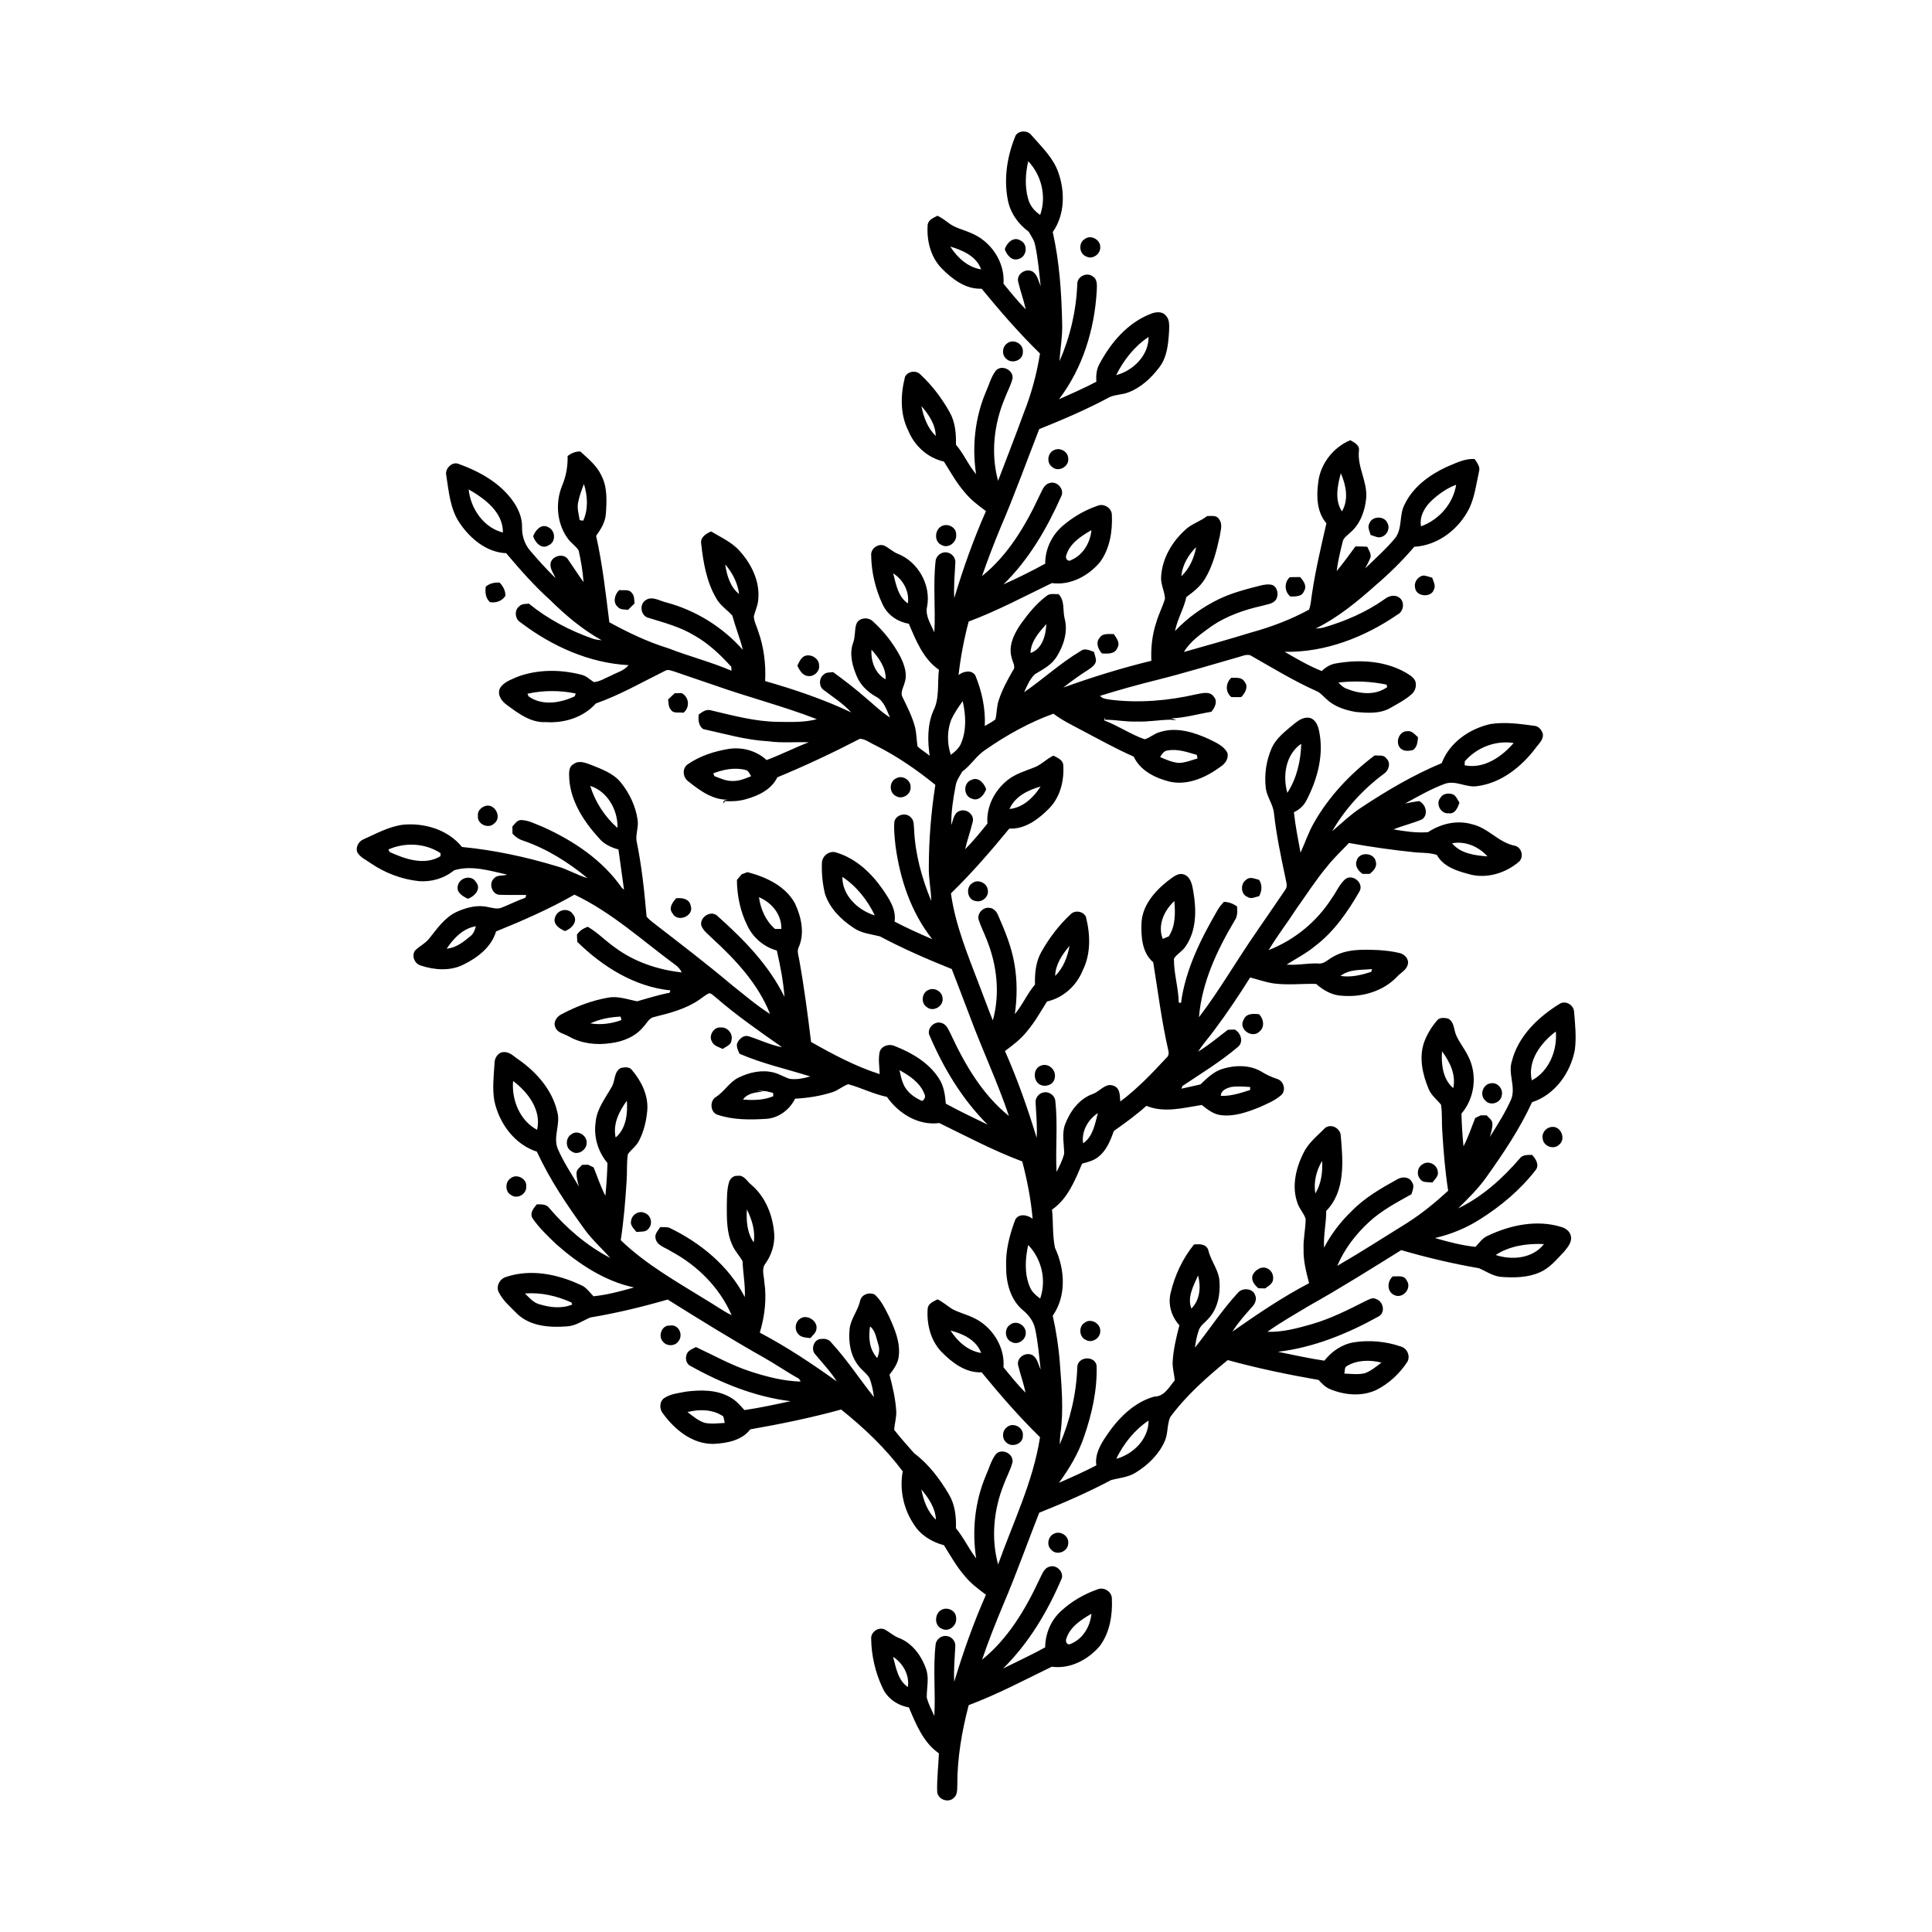 <?xml version="1.0" encoding="UTF-8"?>
<!-- Uploaded to: ICON Repo, www.iconrepo.com, Generator: ICON Repo Mixer Tools -->
<svg fill="#000000" width="800px" height="800px" version="1.1" viewBox="144 144 512 512" xmlns="http://www.w3.org/2000/svg">
 <g>
  <path d="m413.15 179.9c0.852-1.352 3.094-1.395 4.094-0.18 2.656 3.07 5.781 5.945 7.18 9.859 1.855 5.156 1.805 11.312-1.434 15.922 1.781 7.93 2.32 16.082 2.492 24.184 0.137 3.359-0.523 6.664-0.684 10.008 2.816-6.469 4.438-13.445 4.695-20.5 0.008-1.953 2.562-3.144 4.09-1.945 1.367 0.809 1.094 2.551 1.059 3.887-0.594 10.215-3.742 20.465-9.996 28.66 3.332-1.469 6.664-2.941 9.895-4.629-0.109-1.629 0.016-3.305 0.848-4.746 2.973-5.598 7.387-10.801 13.41-13.184 1.301-0.566 3.133-0.863 4.148 0.391 1.062 1.035 0.898 2.633 0.879 3.988-0.211 3.324-0.457 6.887-2.539 9.652-2.141 2.859-4.891 5.445-8.281 6.723-1.57 0.625-3.332 0.551-4.883 1.215-6.039 3.258-12.363 5.957-18.723 8.516-3.394 8.695-6.547 17.492-10.242 26.07-1.762 4.242-3.402 8.535-4.91 12.875 6.91-5.559 11.535-13.383 15.23-21.316 0.676-1.246 1.133-2.957 2.695-3.348 1.914-0.645 4.016 1.664 3.074 3.508-3.797 8.539-8.578 16.773-15.309 23.355 3.754-1.68 7.441-3.512 11.051-5.484-0.027-4.047 1.922-7.887 5.066-10.391 2.59-2.133 5.559-3.844 8.738-4.93 1.711-0.781 3.894 0.566 3.863 2.473 0.191 4.293-0.543 8.871-3.129 12.414-3.074 3.672-7.875 6.262-12.766 5.57-7.281 3.523-14.461 7.352-22.055 10.199-1.234 4.648-2.129 9.387-2.684 14.168 1.266-0.984 3.445-1.492 4.453 0.109 1.738 4.231 2.727 8.816 2.504 13.41 0.949-0.559 1.934-1.07 2.812-1.746 0.414-1.664 0.316-3.422 0.871-5.055 0.902-2.801 2.324-5.394 3.785-7.938 0.828-1-0.105-2.172-0.305-3.231-1.043-3.238 0.625-6.531 2.43-9.145 1.961-2.711 4.094-5.367 6.797-7.371 0.875-0.762 2.106-0.414 3.156-0.465 1.715 1.758 1.074 4.262 1.609 6.441 0.945 3.535-0.273 7.262-2.176 10.258-1.332 2.086-3.566 3.242-5.625 4.469-1.43 1.27-2.129 3.141-2.941 4.836 5.109-3.523 9.688-7.789 15.039-10.957 1.078-0.844 2.371-0.121 3.477 0.254 0.195 0.703 0.43 1.402 0.543 2.133 0.012 1.266-1.164 2.004-2.09 2.633-2.273 1.441-4.465 3.016-6.574 4.688 7.648-2.766 15.426-5.164 23.332-7.094-0.148-3.426 0.207-6.871 1.297-10.133 0.602-2.176 1.703-4.172 2.32-6.336-0.105-2.012-1.215-3.887-1.02-5.941 0.309-4.781 2.934-9.199 6.453-12.352 1.664-1.566 3.953-2.172 5.727-3.59 1.102 0.016 2.566-0.312 3.199 0.887 1 1.285 0.348 2.988 0.156 4.434-0.859 3.938-1.852 7.957-3.988 11.418-1.203 1.953-3.035 3.371-4.859 4.711-0.688 3.117-2.41 5.894-3.016 9.031 3.277-3.504 7.25-6.32 11.555-8.434 3.562-1.73 7.43-2.699 11.254-3.676 0.992-0.219 2.062-0.395 3.055-0.078 1.355 0.676 1.637 2.551 0.945 3.789-0.805 1.234-2.434 1.305-3.711 1.699-4.711 1.047-9.352 2.656-13.371 5.375-2.695 1.977-5.629 3.93-7.367 6.867 5.957-1.691 11.926-3.352 17.844-5.176 5.301-1.461 10.492-3.41 15.312-6.047 0.543-1.371 0.539-2.879 0.805-4.316 0.93-6.254 2.398-12.41 3.805-18.574-2.527-2.906-2.676-7.047-2.188-10.676 0.48-4.945 3.961-9.449 8.52-11.336 1.043 0.605 2.504 1.289 2.289 2.758-0.488 4.363 2.301 8.258 1.918 12.613-0.32 3.383-1.582 6.887-4.242 9.129-0.75 0.75-1.828 1.348-2 2.488-0.648 2.535-1.254 5.094-1.574 7.695 1.746-2.106 3.348-4.324 4.969-6.531 1.043-0.016 2.086 0.016 3.129 0.078 0.383 0.879 1.055 1.746 0.875 2.769-0.355 1.047-0.934 2-1.438 2.984 2.715-2.637 5.578-5.164 7.996-8.082 1.922-2.582 0.996-6.008 2.418-8.766 2.152-4.617 6.473-7.832 10.973-9.961 2.453-0.988 4.91-2.383 7.652-2.176 0.613 0.992 1.547 2.055 1.145 3.312-0.715 3.227-1.113 6.562-2.504 9.59-2.731 5.606-8.309 9.984-14.66 10.348-3.113 3.648-6.531 7.031-10.18 10.145-4.91 4.375-10.039 8.613-15.973 11.539 0.723-0.07 1.461-0.121 2.176-0.301 5.691-1.668 11.23-4.047 16.09-7.488 1.062-0.852 2.688-1.328 3.879-0.453 1.562 1.016 1.254 3.648-0.367 4.484-8.762 6.019-19.219 10.121-29.973 9.898 3.18 1.863 6.398 3.719 9.824 5.106 1.102-1.07 2.457-1.871 3.996-2.062 6.086-1.047 12.719-0.66 18.195 2.426 0.977 0.578 2.059 1.172 2.582 2.238 0.48 1.281 0.004 2.754-1.031 3.609-1.66 1.457-3.644 2.481-5.547 3.566-2.785 1.609-6.137 1.344-9.211 1.055-2.82-0.484-5.711-1.434-7.805-3.469-0.805-0.711-1.504-1.582-2.496-2.027-6.113-2.719-11.824-6.234-17.629-9.527-1.176-0.328-2.363 0.336-3.496 0.598-7.141 2.035-14.238 4.207-21.445 6.004-4.992 1.25-9.953 2.617-14.867 4.16 0.723 0.887 1.93 0.824 2.953 1.047 7.512 0.895 15.137 0.234 22.492-1.445 1.551-0.273 3.68-0.969 4.723 0.652 1.113 1.246 0.234 2.894-0.66 3.965-3.551 0.582-7.043 1.625-10.66 1.75 0.469 0.129 0.949 0.258 1.418 0.43-0.531 0.02-1.055-0.008-1.574-0.082-2.961 0.031-5.887 0.613-8.852 0.488-2.844 0.137-5.641-0.492-8.477-0.473-0.051-0.168-0.145-0.5-0.191-0.66 0 0.215 0 0.648 0.004 0.867 3.676 1.379 6.945 3.68 10.66 4.965 1.438-0.383 2.543-1.547 4.016-1.898 4.418-1.457 9.113 0.051 13.168 1.914 1.746 0.898 3.797 1.73 4.738 3.578 0.406 1.484-0.555 2.836-1.734 3.629-3.797 2.801-8.586 5.051-13.406 4.047-3.863-0.93-7.918-2.894-9.684-6.672-4.731-2.074-9.238-4.606-13.805-7-2.543-1.371-5.168-2.613-7.465-4.379-6.406 2.312-12.418 5.676-18.008 9.555-2.406 1.551-3.867 4.125-6.172 5.801-0.652 1.176-1.496 2.289-1.723 3.648-0.668 3.461-1.23 6.969-1.168 10.504 0.527-1.375 0.691-3.418 2.43-3.793 1.691-0.527 3.644 1.059 3.273 2.832-0.586 2.484-1.48 4.887-2.031 7.383 2.121-2.133 4.008-4.481 5.906-6.812-0.367-4.602 2.051-9.078 5.688-11.789 1.996-1.457 4.383-2.168 6.648-3.059 1.914-0.699 3.301-2.297 5.144-3.148 1.02 0.539 2.332 1.016 2.602 2.297 0.32 4.117-0.711 8.539-3.637 11.594-2.824 2.879-6.398 5.637-10.656 5.445-4.887 5.953-9.938 11.793-15.465 17.168 1.195 8.57 4.582 16.578 7.621 24.605 1.188 3.008 2.25 6.062 3.481 9.055 1.969-7.051 1.102-14.719-1.637-21.445-0.652-1.723-1.508-3.367-2.078-5.113-0.574-1.617 0.973-3.422 2.641-3.285 1.133-0.008 2.027 0.887 2.43 1.883 1.848 4.191 3.621 8.48 4.375 13.02 0.762 4.383 0.734 8.883 0.102 13.273 2.051-2.422 3.269-5.422 5.34-7.832-0.074-2.957 0.191-6.023 1.684-8.641 2.051-3.664 4.637-7.07 7.711-9.938 1.121-1.219 3.277-0.898 4.078 0.531 1.203 4.699 1.395 9.879-0.84 14.328-1.648 4.051-5.141 7.231-9.441 8.203-1.688 2.644-3.195 5.414-5.234 7.816-1.645 2.102-3.773 3.738-5.91 5.312 3.305 7.477 6.023 15.195 8.398 23.008 0.176-3.094-0.109-6.184-0.281-9.266-0.148-1.324 0.891-2.621 2.207-2.785 1.41-0.277 2.891 0.848 3.016 2.281 0.695 6.242 0 12.535 0.328 18.793 0.781-1.535 1.57-3.094 2.019-4.766 0-2.625-0.703-5.356 0.27-7.902 1.312-3.402 3.691-6.66 7.234-7.957 1.941-0.617 3.477-3.164 5.711-2.148 1.68 0.672 1.512 2.644 1.648 4.121 4.523-3.359 8.414-7.477 12.242-11.586 0.637-0.516 0.676-1.32 0.469-2.051-1.754-7.68-2.719-15.504-3.977-23.262-2.891-2.441-3.242-6.594-3.113-10.125 0.066-4.754 3.438-8.641 6.981-11.434 1.211-0.84 2.523-2.191 4.144-1.754 1.969 0.609 2.344 2.887 2.629 4.641 0.824 4.812 0.848 10.215-2.016 14.391-0.801 1.32-2.324 2.039-3.133 3.301-0.066 3.918 1.211 7.723 1.27 11.648 0.152 0.023 0.449 0.078 0.602 0.105 1.184-8.891 5.293-17.031 9.738-24.691 0.449-0.762 1.031-1.426 1.613-2.086 1.289 0 2.469 0.477 3.504 1.219 0.105 1.309 0.137 2.695-0.684 3.809-4.641 7.828-8.656 16.348-9.41 25.543 5.547-7.266 10.078-15.227 15.301-22.719 2.547-3.676 5.047-7.383 7.582-11.074 0.75-0.992 0.148-2.254-0.016-3.34-1.18-5.598-2.367-11.207-2.988-16.902-0.223-2.441-1.957-4.426-2.191-6.871-0.383-3.465 0.137-7.055 1.516-10.258 1.195-2.801 3.715-4.648 5.977-6.551 1.207-0.992 2.668-2.019 4.332-1.57 1.543 0.52 2.094 2.207 2.363 3.652 1.234 6.125-0.469 12.465-3.266 17.922-0.707 1.516-1.941 2.684-3.449 3.383 0.383 3.606 1.098 7.152 1.75 10.711 1.215-2.617 2.094-5.394 3.555-7.898 3.981-7.039 9.648-12.996 16.07-17.859 1.055 0.105 2.465-0.262 3.137 0.812 1.234 1.133 0.656 3.148-0.613 4.004-5.547 4.102-10.312 9.301-13.77 15.27 2.516-2.129 4.887-4.438 7.66-6.25 6.789-4.496 13.844-8.672 21.379-11.805 2.07-5.484 7.379-9.129 12.953-10.363 3.867-0.605 7.785-0.035 11.629 0.48 1.125 0.117 1.91 1.086 2.211 2.113 0.258 1.582-1.152 2.68-1.965 3.856-3.758 4.922-9.078 9.188-15.387 10.008-2.938 0.488-5.703-1.637-8.617-0.609-3.688 1.348-7.09 3.352-10.535 5.211 1.234-0.242 2.473-0.469 3.727-0.637 1.805 0.852 2.539 3.641 0.742 4.863-2.453 1.031-5.074 1.633-7.539 2.641 3.016 0.512 6.094 0.988 9.148 0.734 3.406-2.246 7.648-3.266 11.641-2.106 4.262 0.918 7.043 4.852 11.328 5.691 1.816 0.379 2.5 2.875 1.211 4.184-3.668 3.172-8.863 4.727-13.598 3.277-3.106-0.828-6.594-1.988-8.223-5.008-1.754-0.586-3.602-0.547-5.414-0.656-5.996-0.613-11.969-1.438-17.898-2.516-1.984 2.102-4.113 4.074-5.898 6.359-2.922 3.512-5.379 7.367-8.035 11.082-2.383 3.688-5.082 7.168-7.336 10.938 6.828-2.664 12.766-7.531 16.707-13.719 1.242-1.684 2.035-3.742 3.641-5.129 1.992-1.414 5 1.168 3.688 3.348-3.106 5.383-6.738 10.645-11.746 14.441-2.324 1.922-5.008 3.305-7.543 4.906 2.769 0.234 5.508-0.395 8.277-0.301 1.633 0.266 2.742-1.113 4.07-1.781 3.637-2.129 7.996-1.918 12.059-1.762 1.832 0.137 3.676 0.32 5.469 0.766 1.316 0.262 2.609 1.555 2.254 2.984-0.324 1.535-1.895 2.238-2.871 3.316-3.664 3.867-9.25 5.465-14.473 5.043-2.633-0.078-5.031-1.418-6.957-3.141-3.742-0.102-7.5 0.367-11.23-0.125-2.133-0.312-4.176-1.055-6.262-1.586-2.973 4.766-6.117 9.426-9.477 13.93-1.41 1.93-3.023 3.711-4.312 5.727 2.793-1.703 5.289-3.816 7.887-5.793 0.453-0.02 1.363-0.051 1.824-0.07 1.68 0.922 2.438 3.422 0.73 4.707-4.539 3.832-9.629 6.949-14.562 10.234-0.078 0.188-0.242 0.551-0.32 0.738 1.68-0.375 3.363-0.75 5.051-1.121 1.703-1.621 3.445-3.348 5.746-4.102 3.41-1.055 7.367-1.148 10.512 0.758 1.254 0.781 2.602 1.387 3.996 1.859 1.777 0.465 2.559 2.961 1.195 4.277-1.688 1.496-3.824 2.352-5.859 3.273-3.219 1.285-6.656 2.516-10.184 2.062-1.965-0.223-3.555-1.512-5.051-2.695-4.816 0.75-9.941 2.199-14.668 0.234-2.707 2.426-5.652 4.562-8.613 6.652-0.934 2.535-1.957 5.238-4.199 6.918-1.207 0.984-2.754 1.344-4.227 1.742-1.895 4.465-3.824 9.336-7.977 12.195 0.359 3.363 0.098 6.812 0.789 10.121 2.633 5.609 3.094 12.723-0.59 17.984 0.914 4.156 1.574 8.367 1.887 12.609 0.453 6.188 1.039 12.438 0.148 18.613-0.113 0.961-0.16 1.93-0.184 2.898 2.766-6.469 4.41-13.41 4.652-20.449 0.016-2.828 4.555-3.246 5.109-0.488 0.227 6.488-1.25 12.941-3.371 19.047-1.492 4.363-3.887 8.352-6.602 12.059 3.348-1.453 6.676-2.941 9.914-4.625-0.426-2.82 1.008-5.371 2.516-7.625 3.098-4.668 7.324-9.07 12.871-10.609 2.637 0.02 3.902-2.547 5.391-4.297-0.125-1.676-0.664-3.309-0.551-5.004 0.199-3.254 0.957-6.441 1.781-9.586-2.121-2.312-3.074-5.531-2.316-8.617 1.102-4.629 3.172-9.082 6.18-12.789 1.402-0.156 3.242-0.176 3.785 1.449 0.656 2.934 2.848 5.332 2.981 8.398 0.242 3.457-0.492 7.207-2.934 9.797-0.902 1.062-2.254 1.863-2.621 3.289-0.484 1.426-0.766 2.918-0.957 4.406 3.828-4.801 7.184-9.996 11.363-14.516 1.129-1.418 3.961-1.305 4.578 0.57 0.566 1.113-0.031 2.332-0.809 3.164-1.852 2.078-3.719 4.156-5.203 6.523 6.559-4.602 13.219-9.113 20.324-12.836-0.766-2.945-1.547-5.93-1.461-8.996-0.121-2.695 0.531-5.34 0.555-8.027-0.434-1.438-1.578-2.555-2.082-3.969-1.715-4.418-0.57-9.406 1.5-13.492 1.297-2.742 3.746-4.609 5.816-6.727 1.762-1.148 4.106 0.297 4.086 2.367 0.582 6.652 1.207 14.512-3.879 19.695 0.023 3.266-0.773 6.477-0.566 9.746 1.875-3.625 4.398-6.902 7.34-9.727 3.481-3.578 7.867-6.07 12.191-8.469 1.18-0.652 3.004-0.613 3.699 0.727 0.828 0.984 0.242 2.234-0.066 3.297-3.938 2.203-8 4.328-11.324 7.438-3.496 3.246-6.488 7.125-8.34 11.547 6.285-3.637 12.391-7.578 18.562-11.402 3.875-2.473 7.43-5.398 10.82-8.496-0.805-5.207-1.234-10.461-1.555-15.711-0.184-2.367 0.031-4.762-0.34-7.109-1.133-1.402-2.664-2.527-3.324-4.277-1.602-3.844-2.559-8.285-1.129-12.332 0.777-2.07 1.941-3.996 3.383-5.668 0.645-0.906 1.93-0.754 2.891-0.562 1.664 0.781 1.547 2.824 2.141 4.301 0.855 2.066 2.359 3.785 3.297 5.812 2.434 4.824 1.688 11.004-1.844 15.102 0.078 2.891 0.262 5.781 0.543 8.664 1.273-2.398 2.094-4.996 3.117-7.508 0.488-0.234 0.977-0.477 1.473-0.707 0.391 0.004 1.172 0.008 1.566 0.012 0.555 0.676 1.496 1.227 1.512 2.207 0.016 1.199-0.352 2.363-0.672 3.512 2.023-3.258 4.129-6.508 5.668-10.035 1.246-3.324-0.941-6.75 0.172-10.094 1.719-6.691 7.074-11.746 12.789-15.238 1.574-0.809 3.586 0.43 3.68 2.168 0.289 3.336 0.637 6.711 0.219 10.047-1.125 6.129-5.269 11.973-11.355 13.949-3.234 7.031-7.559 13.488-12.039 19.77-2.168 3.082-4.871 5.734-7.547 8.367 6.375-3.059 11.742-7.898 16.324-13.219 0.766-1.066 2.117-0.918 3.269-0.957 1.008 1.074 2.07 2.769 0.867 4.121-4.039 5.195-9.168 9.488-14.73 12.984-3.633 2.312-7.68 3.957-11.871 4.93 3.512 1.016 7.094 1.961 10.738 2.34 1.035-1.105 1.914-2.434 3.391-3.008 5.883-2.773 12.797-4.227 19.164-2.32 1.219 0.301 2.434 1.113 2.715 2.414 0.387 1.668-0.875 3.078-1.859 4.273-1.934 1.988-3.746 4.289-6.379 5.391-3.106 1.391-6.606 1.445-9.945 1.23-2.277-0.098-4.164-1.453-6.18-2.328-6.941-1.195-13.82-2.82-20.582-4.793-8.07 5.023-16.117 10.086-24.402 14.738-3.723 2.242-7.535 4.363-11.059 6.91 4.016 0.137 7.934-0.938 11.758-2.027 4.988-1.438 9.633-3.797 14.246-6.129 0.867-0.363 1.859-1.078 2.809-0.52 1.848 0.598 2.504 3.379 0.809 4.519-8.32 4.637-17.312 8.32-26.836 9.457 4.094 0.809 8.172 1.754 12.309 2.352 1.953-2.496 4.703-4.375 7.879-4.879 4.133-0.633 8.453-0.234 12.41 1.137 1.664 0.48 2.551 2.504 1.703 4.043-2.047 3.125-4.883 5.785-8.238 7.465-3.844 1.797-8.375 1.375-12.215-0.203-1.254-0.492-2.195-1.48-3.078-2.457-8.086-1.414-16.152-3.078-24.07-5.262-5.547 4.547-11.004 9.344-15.266 15.145-0.867 2.051-0.516 4.441-1.492 6.481-1.551 3.43-4.398 6.188-7.566 8.148-1.98 1.289-4.367 1.434-6.586 2.023-6.164 3.262-12.574 6.066-19.055 8.656-3.168 8.062-6.055 16.227-9.461 24.191-2.039 4.863-3.981 9.77-5.684 14.758 6.891-5.562 11.52-13.367 15.211-21.293 0.68-1.242 1.125-2.965 2.68-3.367 1.734-0.609 3.738 1.262 3.25 3.047-3.742 8.797-8.719 17.184-15.562 23.941 3.731-1.836 7.492-3.598 11.141-5.594 0.039-3.668 1.531-7.242 4.281-9.691 2.746-2.531 6.062-4.449 9.582-5.676 1.73-0.75 3.871 0.633 3.824 2.531 0.184 4.297-0.559 8.883-3.164 12.414-3.082 3.668-7.879 6.223-12.766 5.543-7.266 3.535-14.438 7.344-22.016 10.184-1.82 6.945-3.055 14.082-3.023 21.277-0.027 1.145 0.047 2.5-0.934 3.309-1.5 1.477-4.414 0.344-4.402-1.809-0.082-3.34 0.332-6.664 0.465-10-4.137-2.856-6.082-7.719-7.957-12.18-2.992-0.504-5.707-2.359-6.977-5.16-1.91-4.051-2.961-8.551-3.019-13.023-0.133-1.742 1.855-3.168 3.469-2.519 1.305 0.648 2.375 1.703 3.754 2.246 3.742 1.398 6.254 4.945 7.445 8.633 0.684 2.383 0.02 4.84 0.066 7.258 0.473 1.684 1.262 3.254 2.004 4.836 0.352-6.285-0.375-12.617 0.336-18.891 0.121-1.441 1.625-2.57 3.043-2.273 1.301 0.176 2.328 1.465 2.176 2.785-0.168 3.102-0.445 6.199-0.281 9.309 2.363-7.84 5.098-15.566 8.406-23.055-2.031-1.508-4.082-3.043-5.676-5.031-2.144-2.469-3.727-5.344-5.461-8.094-3.238-0.848-6.266-2.695-8.023-5.609-2.711-4.074-3.766-9.148-2.902-13.969-4.637-6.207-10.285-11.555-16.32-16.379-7.918 2.18-15.98 3.84-24.066 5.254-2.277 2.992-6.277 3.68-9.797 3.859-5.547 0.059-10.223-3.762-13.332-8.035-1.02-1.168-0.988-3.234 0.355-4.137 1.699-1.125 3.801-1.297 5.746-1.684 3.852-0.488 8.02-0.539 11.516 1.395 1.594 0.816 2.785 2.18 3.961 3.5 4.102-0.602 8.156-1.484 12.207-2.363-9.48-1.148-18.434-4.832-26.719-9.441-1.297-0.871-1.309-2.969-0.109-3.922 0.543-0.406 1.168-0.68 1.773-0.98 4.836 2.258 9.523 4.902 14.625 6.535 4.246 1.363 8.629 2.496 13.121 2.609-0.113-0.191-0.34-0.57-0.449-0.758-3.129-1.707-6.051-3.758-9.156-5.512-8.695-4.906-17.184-10.172-25.641-15.465-6.742 1.941-13.578 3.606-20.5 4.75-2.043 0.867-3.938 2.262-6.234 2.363-4.519 0.34-9.633 0-13.098-3.281-1.766-1.809-3.793-3.481-4.934-5.777-0.832-1.625 0.336-3.629 2.012-4.07 6.492-2.164 13.648-0.703 19.688 2.148 1.492 0.562 2.332 1.93 3.41 3 3.644-0.375 7.215-1.34 10.738-2.34-7.824-1.668-14.652-6.227-20.578-11.43-2.234-2.137-4.512-4.293-6.285-6.844-0.871-1.359 0.234-2.754 1.113-3.762 1.137 0.047 2.484-0.105 3.25 0.953 4.539 5.34 9.945 10.008 16.188 13.258-2.223-2.539-4.777-4.781-6.754-7.527-4.75-6.531-9.285-13.285-12.68-20.633-5.941-1.926-10.012-7.543-11.273-13.484-0.57-3.324-0.145-6.715 0.062-10.055 0-1.367 1.016-2.879 2.484-2.844 1.582-0.09 2.707 1.23 3.934 2.023 4.769 3.348 8.949 8.125 10.23 13.934 0.844 3.184-1.145 6.41 0.051 9.562 1.52 3.547 3.688 6.773 5.641 10.086-0.297-1.148-0.633-2.312-0.629-3.508-0.016-0.984 0.922-1.539 1.477-2.219 0.398-0.012 1.188-0.027 1.586-0.035 0.488 0.234 0.984 0.473 1.477 0.715 1.027 2.508 1.848 5.102 3.117 7.512 0.289-2.883 0.465-5.773 0.555-8.668-2.535-3.016-3.723-7.027-3.129-10.93 0.324-3.508 2.617-6.32 4.269-9.281 0.938-1.605 0.543-4.035 2.422-4.996 0.957-0.207 2.262-0.363 2.914 0.551 2.523 2.949 4.391 6.738 4.07 10.711-0.25 2.742-0.883 5.5-2.152 7.957-0.684 1.445-2.047 2.363-2.988 3.617-0.371 2.344-0.156 4.734-0.336 7.098-0.324 5.254-0.758 10.512-1.555 15.719 6.688 6.441 14.828 10.996 22.668 15.852 2.246 1.324 4.367 2.875 6.715 4.019-3.156-7.309-9.094-13.219-16.082-16.941-1.465-1.008-3.762-1.461-4.098-3.492-0.219-1.164 0.699-2.019 1.27-2.914 0.77 0.023 1.555-0.027 2.316 0.133 8.297 3.984 15.828 10.121 20.09 18.418 0.156-3.188-0.48-6.336-0.598-9.512-0.816-1.48-2.066-2.699-2.707-4.281-1.531-3.273-1.465-6.969-1.469-10.496 0.055-1.988 0.004-4.019 0.527-5.949 0.238-1.074 1.18-2.031 2.344-1.898 1.684-0.293 2.477 1.461 3.598 2.352 3.828 3.227 5.766 8.215 6.102 13.121 0.145 2.766-0.727 5.512-2.324 7.762-1.109 1.383-0.395 3.219-0.312 4.809 0.676 4.531 0.121 9.137-1.188 13.512 7.129 3.758 13.859 8.238 20.402 12.934-1.617-2.602-3.742-4.812-5.691-7.156-1.301-1.324-0.379-4.117 1.547-4.102 0.965-0.137 2.023 0.062 2.633 0.902 4.176 4.519 7.531 9.707 11.363 14.516-0.242-1.758-0.562-3.527-1.246-5.164-0.75-1.16-1.93-1.961-2.769-3.043-2.223-2.715-2.797-6.418-2.445-9.82 0.27-2.719 2.199-4.852 2.785-7.477 0.348-1.711 2.418-2.418 3.891-1.668 1.738 1.578 2.746 3.766 3.793 5.832 1.477 3.246 2.988 6.734 2.57 10.387-0.152 1.926-1.328 3.531-2.465 5.008 0.824 3.144 1.578 6.332 1.785 9.586 0.105 1.688-0.422 3.328-0.559 5.004 1.684 2.148 3.519 4.195 5.328 6.242 3.844 2.871 6.777 6.793 9.199 10.898 1.609 2.695 1.953 5.879 1.855 8.961 2.066 2.465 3.379 5.441 5.359 7.977-1.137-7.356-0.34-15.02 2.555-21.891 0.867-1.914 1.387-4.051 2.68-5.734 1.605-1.66 4.711-0.105 4.398 2.156-0.555 2.094-1.641 3.988-2.367 6.023-2.621 6.633-3.352 14.137-1.449 21.059 3.965-11.141 9.289-21.934 11.109-33.715-5.519-5.402-10.586-11.23-15.473-17.195-4.254 0.188-7.824-2.551-10.641-5.426-2.938-3.051-3.981-7.484-3.652-11.609 0.262-1.285 1.574-1.77 2.598-2.301 1.391 0.664 2.547 1.691 3.84 2.523 1.699 0.941 3.617 1.391 5.371 2.215 5.082 2.199 8.699 7.664 8.273 13.258 1.875 2.297 3.727 4.625 5.828 6.727-0.469-2.484-1.387-4.852-1.961-7.309-0.418-2.07 2.188-3.652 3.922-2.566 1.223 0.863 1.48 2.492 2.062 3.793-0.402-3.594-0.695-7.199-1.445-10.742-0.406-2.004-1.676-3.754-3.254-5.019-3.359-2.801-4.5-7.41-4.449-11.617-0.176-4.215 0.918-8.355 2.375-12.277 0.867-1.863 3.309-1.406 4.644-0.344-0.449-5.137-1.438-10.215-2.75-15.191-7.574-2.84-14.742-6.641-21.992-10.18-5.523 0.75-10.801-2.531-13.879-6.938-3.547-0.719-6.793-2.418-10.266-3.356-1.469 0.52-2.66 1.633-4.156 2.113-3.199 1.035-6.555 1.551-9.91 1.727-1.445 2.914-4.285 5.094-7.574 5.34-4.312 0.273-8.781 0.324-12.926-1.066-2.023-0.594-2.195-3.75-0.453-4.746 2.258-1.426 3.57-3.977 6.008-5.133 2.859-1.398 6.191-2.133 9.328-1.316 1.434 0.363 2.695 1.168 4.086 1.648 1.871 0.285 3.766-0.113 5.57-0.621-6.269-1.969-12.738-3.387-18.777-6.023-0.379-0.965-1.059-2.098-0.445-3.109 0.551-0.965 1.703-1.914 2.871-1.516 2.965 0.941 5.785 2.336 8.863 2.898-5.984-4.195-12.012-8.371-17.543-13.172-0.562-0.395-1.039-1.043-1.746-1.133-0.988 0.406-1.781 1.16-2.668 1.738-3.566 2.457-7.832 3.539-11.98 4.574-1.293 0.25-1.859 1.57-2.684 2.445-2.113 2.691-5.492 4.082-8.824 4.477-3.738 0.566-7.723 0.125-11.043-1.77-1.242-0.719-3.047-0.934-3.598-2.453-0.652-1.402 0.449-2.902 1.715-3.477 3.859-2.051 8.023-3.633 12.348-4.375 2.602-0.457 5.082 0.484 7.586 0.984 2.863-0.777 5.695-1.723 8.629-2.262 0.059-0.156 0.168-0.469 0.227-0.629-9.516-0.969-17.977-6.289-24.684-12.859-0.023-0.473-0.074-1.41-0.102-1.883 0.672-1.059 1.715-1.719 2.871-2.121 2.672 1.543 4.793 3.828 7.328 5.578 5.113 3.762 11.305 5.832 17.582 6.519-0.41-0.852-1.023-1.559-1.797-2.074-8.703-6.418-16.785-13.867-26.637-18.535-6.652 3.797-13.684 6.883-20.773 9.75-1.246 4.172-4.918 6.973-8.676 8.801-3.449 1.738-7.582 1.438-11.164 0.273-1.668-0.387-2.625-2.488-1.68-3.945 1.148-1.215 2.762-1.914 3.805-3.258 2.082-2.59 4.055-5.512 7.148-6.996 2.621-1.207 5.606-2.019 8.48-1.324 1.211 0.211 2.5 0.656 3.688 0.09 2.074-0.824 4.082-1.836 6.191-2.582 0.047-0.184 0.141-0.543 0.188-0.723-2.305-0.035-4.602 0.035-6.898-0.043-2.141 0.066-3.184-3.07-1.57-4.398 0.836-0.977 2.363-0.52 3.41-0.953-4.566-1.012-9.426-2.578-14.062-1.129-2.617 2.152-6.078 3.156-9.445 2.844-4.488-0.5-8.828-2.144-12.555-4.684-1.281-0.934-2.914-1.586-3.691-3.043-0.383-1.383 0.445-2.84 1.746-3.367 3.41-1.508 6.762-3.402 10.523-3.856 5.691-0.504 11.852 1.344 15.527 5.91 8.543 0.82 16.977 2.641 25.184 5.121 2.805 0.766 5.305 2.328 8.09 3.141-5.09-4.223-10.797-7.789-17.074-9.949-1.102-0.328-2.047-0.992-2.812-1.836-0.004-0.473-0.023-1.426-0.027-1.898 0.672-0.715 1.277-1.793 2.418-1.715 2.004 0.086 3.809 1.117 5.652 1.816 8.109 3.637 15.855 8.812 20.984 16.207 0.129 0.105 0.391 0.312 0.527 0.418-0.469-3.551-1.008-7.09-1.473-10.637-1.898-0.539-3.762-1.363-5.066-2.902-3.965-4.336-7.496-9.609-7.961-15.625-0.023-1.414-0.371-3.332 1.152-4.117 1.426-1.09 3.199-0.293 4.672 0.234 2.828 1.141 5.883 2.231 7.859 4.688 2.262 2.812 3.879 6.203 4.41 9.789 0.324 1.863-0.492 3.691-0.293 5.551 1.383 6.637 2.09 13.402 2.684 20.145 0.418 0.566 0.984 1.023 1.539 1.469 7.102 5.508 14.258 10.949 21.129 16.738 3.293 2.613 6.5 5.375 10.055 7.633-3.125-7.949-9.109-14.355-15.316-20.047-1.031-1.062-2.383-1.957-2.902-3.394-0.531-2.223 2.609-4.242 4.305-2.512 6.938 6.18 13.613 12.984 17.734 21.422-0.309-4.141-1.105-8.258-2.031-12.301-3.426-0.934-6.289-3.387-7.809-6.586-1.855-3.727-2.746-7.941-2.766-12.098 0.406-0.496 0.816-0.996 1.223-1.496 0.52-0.199 1.039-0.398 1.562-0.594 4.918 1.285 10.07 3.652 12.605 8.312 1.703 3.613 2.66 8.059 0.883 11.82-0.363 1.047 0.113 2.137 0.254 3.188 1.297 7.191 2.242 14.445 3.125 21.691 5.828 3.305 11.773 6.473 18.18 8.52-0.047-1.996-0.441-4.043 0.027-6.008 0.605-1.609 2.617-2.106 4.082-1.383 4.488 1.781 8.973 4.398 11.613 8.574 1.305 1.969 1.613 4.348 1.805 6.648 3.625 1.98 7.363 3.754 11.086 5.559-6.809-6.766-11.797-15.141-15.52-23.93-0.461-1.781 1.52-3.617 3.25-3.023 1.434 0.34 1.914 1.879 2.531 3.035 3.731 8.043 8.375 15.992 15.379 21.621-3.035-9.02-7.109-17.633-10.41-26.551-1.559-4.141-3.164-8.262-4.746-12.395-6.484-2.59-12.891-5.394-19.062-8.66-2.324-0.586-4.824-0.793-6.863-2.188-3.336-2.191-6.445-5.215-7.672-9.109-0.645-2.633-0.906-5.375-0.812-8.078 0-1.918 1.984-3.488 3.848-2.824 5.172 1.547 9.277 5.438 12.293 9.789 1.715 2.512 3.606 5.301 3.121 8.504 3.254 1.703 6.609 3.207 9.98 4.652-5.633-7.109-8.582-15.98-9.754-24.891-0.203-2.078-0.48-4.176-0.273-6.262 0.414-1.875 3.141-2.543 4.387-1.078 0.859 0.773 0.719 2.008 0.828 3.051 0.281 6.562 2.019 12.992 4.551 19.039-0.047-3-0.727-5.953-0.645-8.961 0.012-7.289 0.602-14.578 1.73-21.785-4.957-4.035-10.258-7.668-15.977-10.531-1.312-0.574-2.547-1.625-4-1.691-7.141 3.699-14.449 7.144-21.891 10.215-1.555 3.203-4.965 4.867-8.234 5.773-1.84 0.555-3.769 0.656-5.676 0.535l-0.34 0.629c-0.332-1.141 1.148-0.941 1.848-1.074-4.258 0.504-8.02-2.238-11.168-4.754-1.508-1.07-1.758-3.508-0.133-4.582 3.168-2.191 6.953-3.406 10.73-4.035 3.598-0.59 7.426 0.449 10.117 2.938 3.793-1.406 7.391-3.269 11.168-4.707-3.559-0.133-7.148 0.234-10.688-0.266-5.902-0.309-11.594-1.996-17.328-3.25-1.215-0.957-1.289-2.434-1.137-3.848 0.977-0.703 2.043-1.523 3.324-1.086 5.797 1.367 11.629 2.953 17.629 3.035 3.461 0.016 6.977 0.207 10.352-0.711-8.969-3.481-18.309-5.844-27.359-9.07-3.504-1.203-7.016-2.371-10.508-3.59-0.688-0.16-1.43-0.559-2.129-0.266-6.133 3.027-12.105 6.488-18.574 8.77-3.312 3.703-8.375 5.262-13.246 4.934-4 0.219-7.316-2.332-10.363-4.57-1.348-0.969-2.574-2.641-1.824-4.352 0.961-1.711 2.996-2.32 4.668-3.094 5.434-2.012 11.473-1.973 17.035-0.512 1.238 0.305 2.141 1.242 3.18 1.914 1.633-0.082 3.055-1.078 4.535-1.688 1.598-0.859 3.519-1.305 4.684-2.793-10.449-0.547-20.379-5.051-28.621-11.328-1.48-0.836-1.734-3.25-0.336-4.269 0.66-0.719 1.676-0.59 2.547-0.703 5.035 4.106 10.863 7.164 16.98 9.301 0.746 0.254 1.531 0.301 2.312 0.41-5.051-2.824-9.504-6.551-13.598-10.605-4.258-3.82-8.035-8.113-11.715-12.477-5.152-0.207-9.457-3.809-12.258-7.891-2.586-3.723-2.926-8.363-3.617-12.699-0.43-1.715 1.43-3.719 3.176-3.109 5.746 2.07 11.445 5.231 14.883 10.453 1.188 1.867 2.059 4.008 2.023 6.254-0.07 2.231 0.625 4.519 2.074 6.238 2.168 2.559 4.43 5.043 6.828 7.387-0.57-1.297-1.621-2.59-1.32-4.082 0.496-1.957 3.574-2.629 4.637-0.852 1.375 1.973 2.648 4.023 4.078 5.969-0.203-2.832-0.668-5.652-1.309-8.414-0.727-1.148-1.941-1.898-2.75-2.984-3.027-4.008-3.492-9.59-1.609-14.188 1.055-2.481 1.508-5.144 1.449-7.832 0.977-0.754 2.106-1.238 3.359-1.203 2.094 1.91 4.402 3.769 5.613 6.41 1.586 3.102 1.395 6.715 1.168 10.086-0.148 2.211-1.332 4.125-2.59 5.867 1.707 7.543 2.539 15.242 3.508 22.895 4.996 2.746 10.16 5.215 15.617 6.891 5.519 2.152 11.301 3.613 16.75 5.957-0.016-0.262-0.035-0.785-0.051-1.051-2.875-3.176-6.023-6.176-9.781-8.289-3.738-2.277-7.992-3.391-12.129-4.668-2.106-0.457-2.57-3.648-0.734-4.727 1.746-1.152 3.785 0.309 5.57 0.676 7.762 2.113 14.82 6.512 20.145 12.531-0.762-3.082-1.969-6.031-2.793-9.09-1.406-1.551-3.262-2.719-4.285-4.613-2.551-4.344-3.418-9.457-3.965-14.398-0.328-1.703 1.297-2.719 2.633-3.285 2.641 1.609 5.594 2.879 7.648 5.277 3.059 3.418 5.281 7.969 4.848 12.648-0.062 1.586-0.812 3.016-1.176 4.539 0.012 1.344 0.723 2.559 1.098 3.824 1.555 4.269 2.117 8.836 1.891 13.363 7.777 2.227 15.496 4.832 22.816 8.305-2.133-2.344-4.82-4.047-7.32-5.957-1.289-0.871-1.262-3.106-0.027-4.019 0.648-0.73 1.68-0.578 2.555-0.703 3.016 2.227 6.008 4.492 8.816 6.981 2.062 1.695 3.957 3.617 6.242 5.039-0.898-2.019-1.617-4.473-3.746-5.531-2.172-1.23-4.07-3.043-5.043-5.371-1.168-2.766-2.059-5.941-0.973-8.879 0.598-1.566 0.344-3.289 0.812-4.859 0.586-1.859 3.25-2.098 4.481-0.773 2.926 2.66 5.406 5.84 7.242 9.348 1.027 2.086 1.906 4.543 1.113 6.856-0.316 1.289-1.289 2.688-0.473 3.992 1.211 2.512 2.504 5.023 3.215 7.742 0.43 1.688 0.402 3.445 0.68 5.164 1.008 0.898 2.168 1.602 3.211 2.465-0.566-3.969-0.641-8.176 0.977-11.926 1.719-3.367 1.016-7.25 1.48-10.871-4.152-2.863-6.082-7.738-7.977-12.203-2.992-0.484-5.691-2.352-6.961-5.141-1.898-4.055-2.969-8.547-3.019-13.023-0.141-1.746 1.867-3.184 3.484-2.519 1.199 0.586 2.164 1.547 3.398 2.082 5.492 2.066 9.074 8.34 7.926 14.129-0.531 2.445 1.039 4.609 1.93 6.766 0.352-6.289-0.367-12.609 0.332-18.879 0.117-1.438 1.594-2.57 3.008-2.297 1.316 0.16 2.363 1.449 2.223 2.777-0.172 3.098-0.453 6.195-0.281 9.309 2.356-7.836 5.09-15.559 8.398-23.043-2.031-1.504-4.074-3.039-5.668-5.019-2.148-2.473-3.731-5.356-5.473-8.109-4.297-0.969-7.801-4.148-9.445-8.195-2.238-4.445-2.047-9.625-0.848-14.328 0.789-1.434 2.945-1.762 4.074-0.543 3.086 2.871 5.676 6.289 7.731 9.965 1.492 2.621 1.742 5.68 1.676 8.633 2.078 2.402 3.281 5.398 5.336 7.812-1.109-7.309-0.301-14.914 2.57-21.738 0.871-1.926 1.387-4.07 2.699-5.754 1.598-1.637 4.676-0.102 4.391 2.144-0.461 1.852-1.422 3.523-2.082 5.305-2.848 6.828-3.715 14.613-1.75 21.797 2.25-5.957 4.602-11.871 6.762-17.855 2.043-5.106 3.481-10.438 4.348-15.871-5.519-5.391-10.578-11.223-15.465-17.184-4.254 0.191-7.824-2.555-10.641-5.43-2.938-3.051-3.981-7.477-3.652-11.605 0.262-1.285 1.574-1.762 2.606-2.301 1.035 0.539 2.004 1.195 2.926 1.914 1.738 1.352 3.953 1.773 5.93 2.672 5.258 2.109 9.059 7.688 8.621 13.414 1.898 2.328 3.789 4.676 5.902 6.812-0.555-2.5-1.449-4.906-2.027-7.394-0.43-2.078 2.199-3.664 3.934-2.562 1.215 0.883 1.469 2.504 2.051 3.809-0.414-3.606-0.695-7.234-1.457-10.785-0.227-1.359-1.066-2.469-1.711-3.641-2.781-2.016-4.867-4.953-5.535-8.355-1.133-5.758-0.18-11.785 2.062-17.156m3.336 6.824c-0.727 3.203-0.941 6.606-0.07 9.797 0.434 1.867 1.668 3.387 3.234 4.441 1.727-4.887 0.375-10.512-3.164-14.238m-20.656 22.617c1.828 2.914 4.664 5.496 8.172 6.051-1.242-3.512-4.883-5.055-8.172-6.051m43.965 34.066c4.492-1.148 8.641-5.25 8.578-10.105-3.746 2.473-6.582 6.125-8.578 10.105m-51.609 8.211c0.551 2.906 1.637 5.82 3.793 7.926-0.062-3.059-1.859-5.699-3.793-7.926m111.14 17.801c-0.871 3.234-1.695 7.109 0.297 10.102 1.855-3.098 1.086-6.981-0.297-10.102m-202.11 7.672c-0.355 1.594 0.172 3.195 0.41 4.762 0.23 0.035 0.691 0.102 0.922 0.137 1.395-3.051 1.18-6.59 0.195-9.723-0.605 1.574-1.199 3.16-1.527 4.824m226.23-0.484c-1.867 1.754-3.344 4.215-2.863 6.875 4.769-1.73 8.504-5.957 9.309-11.012-2.422 0.887-4.559 2.406-6.445 4.137m-255.25-2.914c0.496 5.062 3.984 10.184 9.086 11.426 0.012-5.457-4.84-8.965-9.086-11.426m158.36 17.484c-0.348 0.82 0.508 1.855 1.328 1.234 3.195-1.359 5.004-4.574 5.359-7.914-2.738 1.562-5.727 3.492-6.688 6.68m30.488 5.547c2.188-2.019 3.391-4.856 3.957-7.727-2.117 2.043-3.66 4.769-3.957 7.727m-120.87-3.156c0.441 2.852 1.309 6.004 3.688 7.852-0.375-2.926-1.758-5.644-3.688-7.852m44.516 2.367c0.762 2.832 1.254 6.207 3.906 7.961 0.457-3.152-1.277-6.293-3.906-7.961m36.395 21.129c3.129-1.043 4.07-4.742 4.203-7.68-1.945 2.18-4.106 4.602-4.203 7.68m-42.133-0.902c-0.211 3.027 0.953 6.344 3.734 7.859 0.164-3.059-1.82-5.684-3.734-7.859m123.73 8.723c0.605 0.625 1.23 1.27 2.066 1.582 3.445 1.449 7.684 1.938 10.879-0.383-0.047-0.168-0.141-0.496-0.188-0.66-4.203-0.859-8.5-1.051-12.758-0.539m-214.9 2.961c0.074 0.176 0.223 0.523 0.297 0.699 3.633 2.59 8.418 1.758 12.211-0.004 0.07-0.191 0.223-0.562 0.293-0.754-4.211-0.875-8.598-0.867-12.801 0.059m112.3 6.871c-1.125 2.973-1.117 6.309-0.117 9.32 1.137-0.844 2.273-1.812 2.785-3.188 1.43-3.488 1.188-7.438 0.371-11.039-1.121 1.562-2.227 3.16-3.039 4.906m89.074 19.395c2.496-3.82 3.559-8.477 3.684-12.996-4.129 2.781-4.977 8.492-3.684 12.996m47.031-8.352c-0.008 0.266-0.035 0.789-0.051 1.055 5.121 1.031 9.82-2.231 13.004-5.914-4.816-0.742-9.789 1.184-12.953 4.859m-80.762-1.141c1.582 0.699 3.215 1.406 4.961 1.57 1.715-0.047 3.332-0.715 4.965-1.195-0.043-0.234-0.137-0.703-0.18-0.938-2.539-0.723-5.168-1.695-7.852-1.148-0.945 0.113-1.414 1.008-1.895 1.711m-118.39 4.316c0.062 0.18 0.199 0.555 0.266 0.742 1.531 0.543 3.047 1.324 4.719 1.289 1.773 0.086 3.438-0.602 5.039-1.27-0.418-0.602-0.645-1.434-1.434-1.633-2.852-0.766-5.875-0.156-8.59 0.871m-32.625 3.332c1.312 4.269 3.871 8.184 7.223 11.141 0.164-4.664-2.613-9.688-7.223-11.141m111.11 6.125c3.574-0.332 6.414-3.062 8.254-5.965-3.344 0.957-6.766 2.606-8.254 5.965m117.29 9.09c2.258 2.734 6.062 3.227 9.387 3.465-2.344-2.59-5.875-4.137-9.387-3.465m-281.88 1.637c0.086 0.164 0.25 0.504 0.328 0.676 4.113 1.867 9.23 3.664 13.453 1.125 0.016-0.199 0.039-0.609 0.055-0.809-4.051-2.688-9.43-2.941-13.836-0.992m120.31 7.266c-0.066 4.926 4.144 8.871 8.594 10.211-1.941-4.051-4.832-7.719-8.594-10.211m-22.109 5.383c0.434 3.176 1.801 6.293 4.262 8.418 0.551-0.008 1.109-0.012 1.668-0.012 0.105-3.809-2.543-6.984-5.93-8.406m107 11.051c0.398-0.168 1.195-0.5 1.594-0.66 1.832-2.773 1.746-6.199 1.488-9.371-2.711 2.519-4.492 6.352-3.082 10.031m-189.76 2.582c2.465-0.176 4.469-1.797 6.293-3.305 0.836-0.641 1.184-1.652 1.449-2.625-3.438 0.551-5.883 3.191-7.742 5.93m161.25 7.227c2.191-2.098 3.266-5.043 3.824-7.961-1.93 2.254-3.723 4.887-3.824 7.961m75.625 0.004c2.777 0.449 5.523-0.23 8.152-1.086 0.047-0.184 0.137-0.551 0.184-0.73-2.816 0.285-5.965-0.031-8.336 1.816m-198.8 12.582c2.781 0.453 5.606 0.078 8.242-0.887-0.055-0.234-0.16-0.688-0.219-0.914-2.754 0.125-5.512 0.629-8.023 1.801m249.5 15.098c4.562-2.398 6.801-7.961 6.363-12.949-3.926 2.945-7.582 7.754-6.363 12.949m-23.789-7.707c-0.254 3.406 0.195 7.406 2.961 9.758 0.793-3.598-0.918-6.941-2.961-9.758m-143.79 4.996c0.258 1.215 0.512 2.445 1 3.598 0.875 2.176 2.906 3.664 4.996 4.566 0.707-0.379 1.008-1.215 0.582-1.922-1.137-2.945-3.922-4.781-6.578-6.242m-102.39 2.879c-0.449 4.984 1.805 10.527 6.359 12.938 1.219-5.191-2.43-10.012-6.359-12.938m190.26 1.594c-1.199 0.305-2.684 0.883-2.707 2.348 2.684 0.098 5.25-0.754 7.769-1.566 0-0.195-0.004-0.594-0.004-0.789-1.684-0.098-3.387-0.266-5.059 0.008m-125.7 0.934c0.527 0.09 1.062 0.188 1.602 0.281-1.879 0.203-4.055 0.395-5.227 2.106 2.703 0.215 5.492 0.188 8.027-0.891-0.016-0.215-0.047-0.656-0.059-0.871-0.617-0.152-1.23-0.297-1.84-0.453-0.836-0.07-1.672-0.125-2.504-0.172m-37.379 12.445c2.777-2.34 3.215-6.348 2.969-9.75-2.047 2.816-3.75 6.156-2.969 9.75m123.88 1.535c2.637-1.781 3.141-5.16 3.91-8.004-2.617 1.703-4.398 4.832-3.91 8.004m61.543 13.305c1.566-2.59 1.973-5.68 1.797-8.652-1.547 2.574-2.301 5.668-1.797 8.652m-148.83 12.949c0.469-3.039-0.484-6.035-1.812-8.727-0.18 2.977 0.023 6.211 1.812 8.727m196.62 3.34c4.305 1.461 9.852 0.934 12.797-2.891-4.375-0.211-9.078 0.461-12.797 2.891m-123.89-2.648c-0.785 3.602-1.039 7.535 0.395 11.012 0.504 1.375 1.645 2.332 2.785 3.184 1.703-4.867 0.402-10.508-3.18-14.195m43.258 16.848c2.293-2.312 2.559-5.773 1.762-8.781-1.184 2.715-2.941 5.773-1.762 8.781m-176.62-3.992c1.117 1.059 2.16 2.367 3.707 2.816 2.832 0.879 6.016 1.285 8.824 0.105-0.062-0.141-0.188-0.418-0.25-0.559-3.832-1.719-8.059-2.707-12.281-2.363m91.457 8.73c-0.465 2.934-0.207 6.109 1.91 8.379 0.473-1.156 0.711-2.422 0.266-3.633-0.535-1.633-0.73-3.625-2.176-4.746m21.324 1.09c1.824 2.875 4.648 5.426 8.125 5.945-1.277-3.434-4.805-5.098-8.125-5.945m105.09 9.375c-0.766 0.348-0.527 1.355-0.738 2.027 1.793 0.074 3.633 0.324 5.406-0.082 1.672-0.59 3.047-1.762 4.441-2.82-2.996-0.773-6.387-0.727-9.109 0.875m-174.8 12.223c1.422 1.082 2.828 2.293 4.562 2.863 1.746 0.352 3.547 0.113 5.312 0.027-0.125-0.59-0.199-1.188-0.398-1.746-2.731-1.898-6.356-1.93-9.477-1.145m113.62 12.391c4.477-1.18 8.633-5.262 8.57-10.125-3.746 2.481-6.598 6.129-8.57 10.125m-51.641 8.113c0.574 2.934 1.621 5.922 3.863 8.012-0.141-3.094-1.945-5.727-3.863-8.012m38.391 39.645c-0.242 0.598 0.199 1.652 0.977 1.371 3.375-1.258 5.371-4.59 5.711-8.07-2.731 1.586-5.731 3.5-6.688 6.699m-45.879 4.711c0.77 2.848 1.266 6.234 3.914 8.008 0.48-3.18-1.297-6.297-3.914-8.008z"/>
  <path d="m431.46 207.35c1.633-1.273 4.242 0.195 4.117 2.223 0.062 1.793-2.086 3.273-3.703 2.398-1.895-0.68-2.133-3.613-0.414-4.621z"/>
  <path d="m410.28 210.06c0.508-1.699 2.316-3.484 4.148-2.328 2.066 0.965 1.746 4.25-0.426 4.875-1.82 0.707-3.199-1.031-3.723-2.547z"/>
  <path d="m410.84 235.05c1.625-1.43 4.461 0.051 4.223 2.191 0.156 2.199-2.816 3.316-4.328 1.898-1.285-1.008-1.207-3.148 0.105-4.09z"/>
  <path d="m423.39 263.25c1.582-0.734 3.664 0.441 3.699 2.223 0.301 2.144-2.566 3.766-4.215 2.312-1.637-1.102-1.277-3.805 0.516-4.535z"/>
  <path d="m506.9 282.71c0.695-2.031 4.074-2.062 4.801-0.039 0.723 1.281-0.066 3.062-1.422 3.551-1.02 0.512-2.066-0.211-3.047-0.449-0.246-0.992-0.922-2.066-0.332-3.062z"/>
  <path d="m285.29 286.13c0.547-1.531 2.07-3.375 3.871-2.484 2.043 0.82 2.312 3.941 0.207 4.871-1.84 1.191-3.547-0.754-4.078-2.387z"/>
  <path d="m393.66 283.38c1.609-0.75 3.785 0.402 3.731 2.266 0.254 1.957-1.973 3.809-3.789 2.82-2.148-0.836-1.957-4.211 0.059-5.086z"/>
  <path d="m485.79 296.96c0.906-0.02 1.812-0.031 2.731-0.039 0.922 1 1.93 2.375 1.043 3.758-0.574 1.5-2.277 1.383-3.594 1.406-1.617-1.312-1.68-3.699-0.18-5.125z"/>
  <path d="m519.02 299.77c-0.383-1.512 0.812-3.168 2.359-3.25 0.73 0.129 1.438 0.371 2.16 0.574 0.344 1.008 1.023 2.113 0.449 3.176-0.707 2.203-4.742 1.875-4.969-0.5z"/>
  <path d="m272.72 299.48c1.035-0.898 2.34-1.168 3.688-1.082 0.93 0.965 1.551 2.141 1.535 3.508-0.953 1.398-2.441 1.926-4.094 1.672-1.188-1.066-1.312-2.598-1.129-4.098z"/>
  <path d="m307.73 304.85c-1.422-1.199-0.816-3.359 0.383-4.484 1.098 0.184 2.609-0.32 3.336 0.789 0.734 0.719 0.582 1.809 0.73 2.738-0.582 0.574-1.16 1.148-1.734 1.73-0.922-0.168-2.051 0.043-2.715-0.773z"/>
  <path d="m435.4 313.03c0.82-1.301 2.457-0.957 3.754-0.992 0.734 1.047 1.777 2.352 0.957 3.66-0.637 1.703-2.609 1.543-4.082 1.477-0.996-1.098-1.734-2.859-0.629-4.144z"/>
  <path d="m357.38 317.8c1.641-0.539 3.766 0.766 3.688 2.602 0.195 1.543-1.387 2.981-2.898 2.75-1.508-0.082-2.285-1.555-2.871-2.738 0.512-0.984 0.938-2.191 2.082-2.613z"/>
  <path d="m470.3 323.62c1.219 0.039 2.766-0.242 3.496 1.023 1.172 1.328 0.164 3.047-0.867 4.102-0.871-0.008-1.742-0.012-2.609-0.012-1.648-1.328-1.539-3.734-0.02-5.113z"/>
  <path d="m321.05 329.37c0.574-0.555 1.148-1.105 1.738-1.648 0.461-0.012 1.387-0.035 1.852-0.051 2.004 1.059 2.246 3.785 0.5 5.211-1.113-0.199-2.648 0.336-3.352-0.805-0.688-0.734-0.578-1.797-0.738-2.707z"/>
  <path d="m514.9 342.02c-1.109-1.582-0.023-4.269 2.019-4.246 1.246-0.215 2.027 0.906 2.867 1.605-0.102 1.223-0.203 2.621-1.32 3.379-1.195 0.324-2.789 0.422-3.566-0.738z"/>
  <path d="m381.5 350.27c1.613-1 3.965 0.488 3.812 2.367 0.137 1.875-2.207 3.34-3.812 2.352-1.918-0.824-1.926-3.894 0-4.719z"/>
  <path d="m401.54 355.65c-2.301-0.719-2.312-4.285-0.004-5.008 1.828-0.805 3.269 0.965 3.805 2.504-0.535 1.539-1.977 3.297-3.801 2.504z"/>
  <path d="m525.73 355.42c0.66-1.18 2.172-1.297 3.328-0.902 0.879 0.449 1.211 1.43 1.715 2.215-0.469 1.289-1.145 3.055-2.852 2.797-2.078 0.246-3.562-2.519-2.191-4.109z"/>
  <path d="m272.46 357.65c2.559-0.996 4.738 2.918 2.512 4.574-1.551 1.562-4.59 0.176-4.316-2.027-0.168-1.195 0.75-2.168 1.805-2.547z"/>
  <path d="m503.55 372.01c0.707-2.367 4.621-2.09 5.051 0.316 0.414 1.402-0.629 2.453-1.594 3.269h-1.918c-1.148-0.824-2.125-2.106-1.539-3.586z"/>
  <path d="m265.3 378.86c0.348-2.273 3.641-3.199 4.848-1.078 1.508 1.785-0.414 3.816-2.152 4.406-1.312-0.641-3.043-1.598-2.695-3.328z"/>
  <path d="m474.29 377.12c0.969-0.918 2.273-0.188 3.367 0.039 0.91 1.359 0.781 2.934 0.031 4.332-1.004 0.188-2.094 0.875-3.055 0.219-1.879-0.672-1.969-3.598-0.344-4.59z"/>
  <path d="m401.73 378.01c1.48-1.121 3.844 0.012 4.047 1.82 0.344 1.762-1.465 3.414-3.199 2.953-2.266-0.258-2.769-3.699-0.848-4.773z"/>
  <path d="m323.14 382.06c1.547-0.168 3.453 0.051 3.875 1.863 1.109 2.832-3.531 4.727-4.82 2.07-1.113-1.375 0.086-2.836 0.945-3.934z"/>
  <path d="m291.11 387.06c0.633-2.047 3.551-2.652 4.734-0.758 1.539 1.785-0.383 3.875-2.148 4.438-1.434-0.629-3.297-1.848-2.586-3.68z"/>
  <path d="m390.13 406.31c1.586-0.695 3.602 0.496 3.664 2.25 0.281 2.117-2.5 3.723-4.164 2.344-1.68-1.066-1.375-3.91 0.5-4.594z"/>
  <path d="m473.6 414.19c0.695-1.699 2.582-1.57 4.094-1.402 1.191 1.309 1.551 3.344 0.066 4.606-1.984 1.945-5.719-0.707-4.16-3.203z"/>
  <path d="m332.66 420.01c-0.938-1.547 0.523-3.953 2.363-3.715 1.738-0.156 3.305 1.652 2.82 3.371-0.047 1.273-1.473 1.691-2.34 2.316-1.016-0.52-2.367-0.805-2.844-1.973z"/>
  <path d="m419.82 426.42c2.027-0.879 4.191 1.191 3.691 3.262-0.258 1.953-2.891 2.656-4.309 1.484-1.461-1.234-1.312-4.055 0.617-4.746z"/>
  <path d="m539.05 431.09c1.738-0.395 3.406 1.504 2.926 3.207-0.227 1.965-3.027 2.914-4.348 1.352-1.617-1.41-0.684-4.293 1.422-4.559z"/>
  <path d="m555.19 442.66c2.473-0.363 3.93 3.258 1.945 4.734-1.461 1.375-4.106 0.355-4.297-1.609-0.352-1.508 0.848-2.988 2.352-3.125z"/>
  <path d="m295.42 444.6c1.57-1.277 4.16 0.27 4.051 2.231 0.074 1.918-2.418 3.551-4.027 2.262-1.641-0.875-1.617-3.57-0.023-4.492z"/>
  <path d="m520.36 456.46c-1.043-1.156-0.734-3.188 0.656-3.918 1.504-1.094 3.793 0.051 4 1.852 0.336 1.219-0.766 2.144-1.438 2.992-1.082-0.195-2.519 0.148-3.219-0.926z"/>
  <path d="m279.35 456.23c1.598-1.301 4.332 0.156 4.109 2.207 0.148 1.93-2.297 3.441-3.918 2.312-1.738-0.809-1.75-3.539-0.191-4.519z"/>
  <path d="m311.25 467.52c0.184-1.613 2.062-2.805 3.57-2.086 1.668 0.539 2.262 2.824 1.094 4.125-0.719 1.074-2.141 0.762-3.231 0.938-0.668-0.852-1.766-1.766-1.434-2.977z"/>
  <path d="m475.92 482.01c0.621-1.484 2.582-2.703 4.098-1.758 1.184 0.57 1.648 2.121 1.238 3.328-0.379 0.875-1.258 1.324-1.984 1.867-0.445-0.008-1.34-0.035-1.785-0.043-0.992-0.832-1.938-2.004-1.566-3.394z"/>
  <path d="m513.11 482.25c1.234 0.078 2.965-0.395 3.637 1.016 1.562 2.051-0.961 5.059-3.258 3.938-2-0.914-1.906-3.644-0.379-4.953z"/>
  <path d="m355.96 493.53c1.773-1.441 4.844 0.508 4.402 2.707-0.141 1-0.996 1.648-1.605 2.371-1.133-0.156-2.488-0.113-3.25-1.121-1.016-1.133-0.797-3.094 0.453-3.957z"/>
  <path d="m431.45 494.53c1.637-1.289 4.269 0.199 4.129 2.242 0.055 1.801-2.133 3.266-3.746 2.352-1.859-0.699-2.074-3.59-0.383-4.594z"/>
  <path d="m411.8 494.99c1.637-1.223 4.113 0.305 4.047 2.254 0.043 1.789-2.094 3.316-3.727 2.414-1.891-0.734-2.082-3.688-0.32-4.668z"/>
  <path d="m321.49 495.3c2.223-0.473 3.613 2.223 2.434 3.965-0.871 1.531-3.223 1.637-4.269 0.242-1.34-1.43-0.25-4.402 1.836-4.207z"/>
  <path d="m410.85 522.22c1.637-1.438 4.473 0.074 4.215 2.223 0.137 2.184-2.832 3.277-4.332 1.867-1.285-1.012-1.199-3.152 0.117-4.09z"/>
  <path d="m423.4 550.41c1.781-0.836 4.035 0.793 3.676 2.762-0.145 2.078-3.082 3.156-4.473 1.539-1.375-1.207-0.852-3.629 0.797-4.301z"/>
  <path d="m393.66 570.55c1.598-0.746 3.754 0.383 3.723 2.231 0.289 1.961-1.938 3.844-3.773 2.863-2.156-0.84-1.969-4.223 0.051-5.094z"/>
 </g>
</svg>